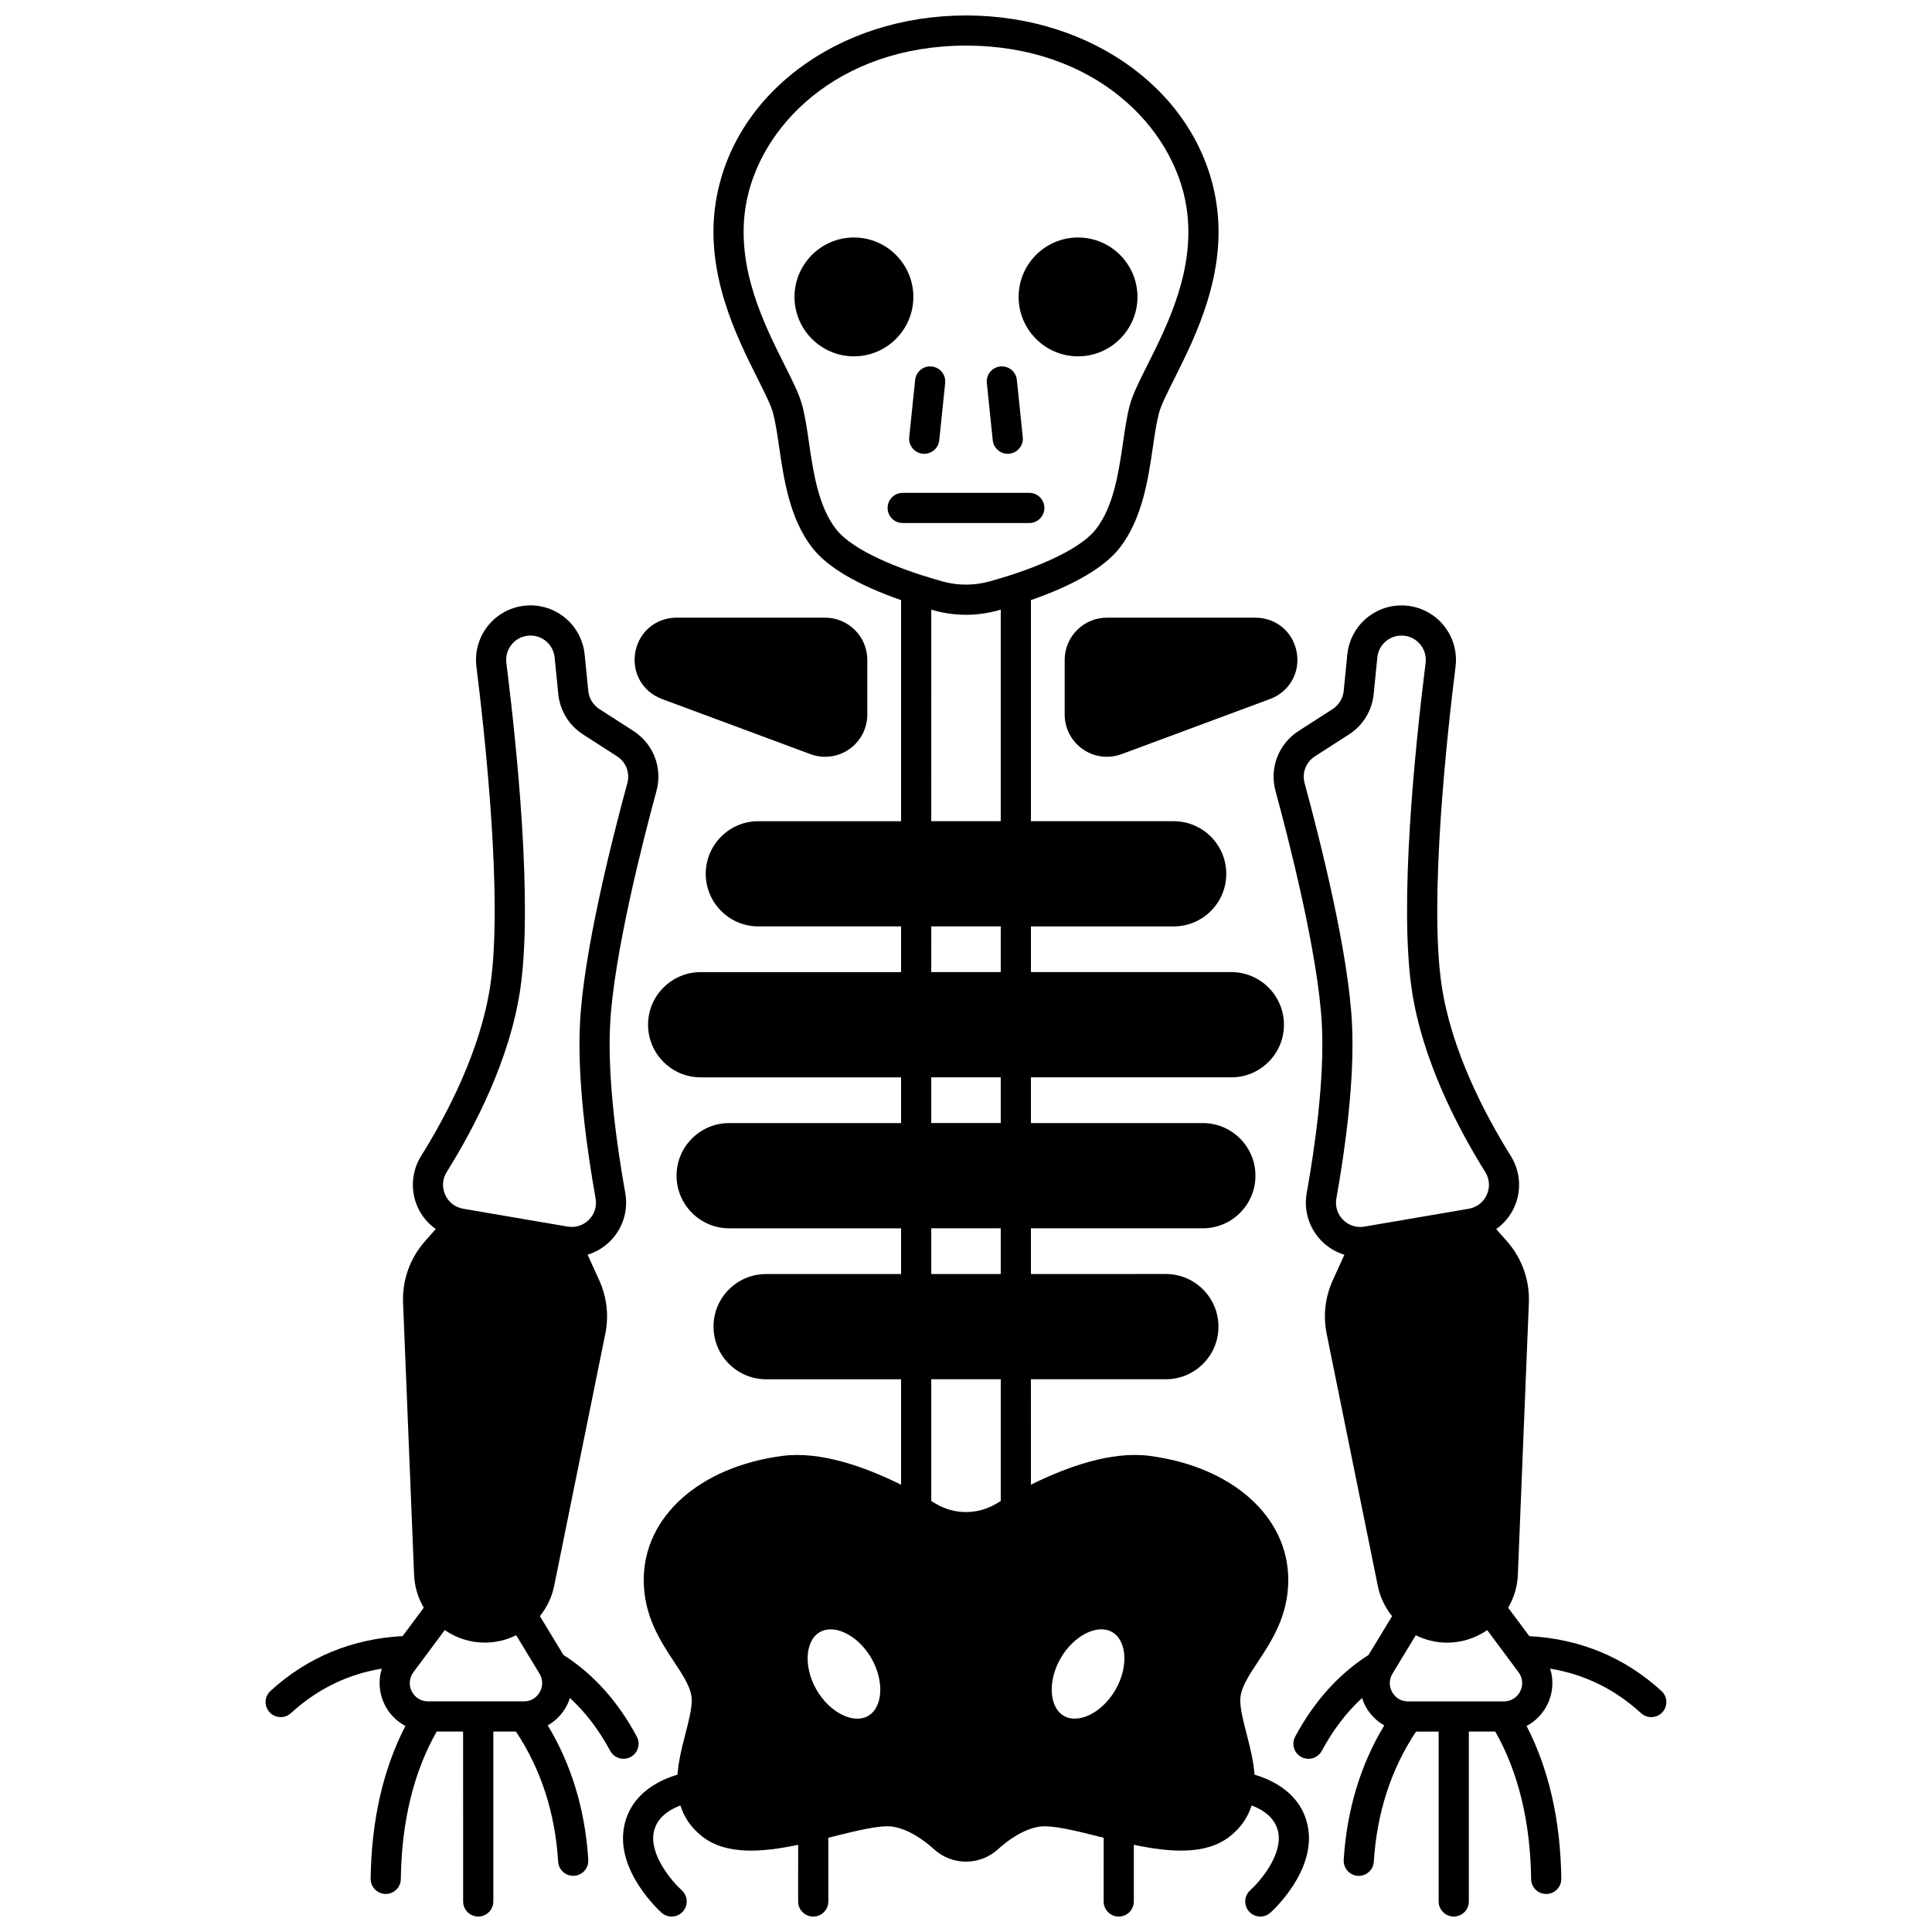 <?xml version="1.0" encoding="UTF-8"?>
<!-- Uploaded to: ICON Repo, www.iconrepo.com, Generator: ICON Repo Mixer Tools -->
<svg width="800px" height="800px" version="1.1" viewBox="144 144 512 512" xmlns="http://www.w3.org/2000/svg">
 <defs>
  <clipPath id="c">
   <path d="m309 148.09h182v503.81h-182z"/>
  </clipPath>
  <clipPath id="b">
   <path d="m214 304h105v347.9h-105z"/>
  </clipPath>
  <clipPath id="a">
   <path d="m481 304h105v347.9h-105z"/>
  </clipPath>
 </defs>
 <g clip-path="url(#c)">
  <path d="m476.46 614.3c-0.281-3.785-1.246-7.519-2.09-10.777-0.867-3.352-1.688-6.519-1.688-8.957 0-3.098 2.16-6.363 4.66-10.145 3.594-5.438 8.066-12.199 8.066-21.715 0-16.762-14.758-29.977-36.723-32.883-10.07-1.328-21.875 2.871-31.48 7.637l-0.004-27.945h35.758c3.727 0 7.227-1.453 9.863-4.09 2.633-2.629 4.082-6.129 4.082-9.855 0-7.688-6.254-13.945-13.945-13.945l-35.754 0.004v-12.117h45.555c3.723 0 7.227-1.453 9.863-4.09 2.633-2.633 4.082-6.129 4.082-9.855 0-7.688-6.254-13.945-13.945-13.945h-45.555v-12.117h53.109c3.723 0 7.227-1.449 9.848-4.074 2.644-2.629 4.098-6.133 4.098-9.871 0-7.688-6.254-13.945-13.945-13.945h-53.109v-12.109h37.824c3.723 0 7.223-1.449 9.855-4.082 2.637-2.637 4.09-6.137 4.09-9.855 0-7.688-6.254-13.945-13.945-13.945h-37.824v-58.59c11.566-4.043 19.469-8.688 23.508-13.832 6.039-7.742 7.574-18.273 8.812-26.734 0.488-3.356 0.953-6.523 1.617-9.016 0.551-2.078 2.184-5.328 4.074-9.098 5.578-11.121 14.016-27.926 11.129-46.621-4.457-28.762-32.355-49.637-66.344-49.637s-61.887 20.875-66.34 49.641c-2.887 18.691 5.551 35.5 11.129 46.621 1.891 3.766 3.519 7.019 4.074 9.102 0.664 2.484 1.125 5.656 1.617 9.008 1.234 8.461 2.773 18.996 8.816 26.746 4.031 5.137 11.934 9.781 23.5 13.824v58.59h-37.824c-3.723 0-7.227 1.449-9.855 4.078-2.637 2.641-4.09 6.144-4.09 9.863 0 7.684 6.254 13.934 13.945 13.934h37.824v12.117h-53.109c-3.719 0-7.219 1.453-9.848 4.082-2.644 2.629-4.098 6.129-4.098 9.863 0 7.688 6.254 13.945 13.945 13.945h53.109v12.117h-45.555c-3.723 0-7.227 1.453-9.867 4.09-2.633 2.633-4.078 6.133-4.078 9.855 0 7.688 6.254 13.945 13.945 13.945h45.555v12.117h-35.758c-3.731 0-7.234 1.449-9.863 4.078-2.633 2.629-4.082 6.133-4.082 9.867 0 7.688 6.254 13.945 13.945 13.945h35.758v27.941c-9.605-4.766-21.41-8.965-31.48-7.637-21.965 2.906-36.723 16.121-36.723 32.883 0 9.516 4.473 16.277 8.066 21.715 2.5 3.781 4.66 7.047 4.66 10.145 0 2.438-0.82 5.606-1.688 8.957-0.844 3.262-1.805 6.996-2.09 10.781-4.535 1.324-12.289 4.824-14.105 13.547-2.461 11.883 9.398 22.59 9.902 23.043 0.762 0.676 1.707 1.008 2.652 1.008 1.098 0 2.191-0.453 2.984-1.336 1.469-1.645 1.328-4.172-0.312-5.644-2.484-2.231-8.656-9.352-7.394-15.445 0.816-3.91 4.266-5.973 7.047-7.016 0.93 2.988 2.707 5.809 5.789 8.219 6.356 4.977 15.855 4.203 25.418 2.207l-0.008 15.016c0 2.207 1.789 4 4 4 2.207 0 4-1.789 4-4v-16.887c0.398-0.102 0.797-0.199 1.195-0.297 6.219-1.555 12.652-3.16 15.895-2.641 4.332 0.699 8.352 3.656 10.961 6.019 2.402 2.172 5.422 3.254 8.434 3.254 3.016 0 6.035-1.086 8.441-3.258 2.609-2.359 6.629-5.316 10.957-6.016 3.246-0.52 9.676 1.082 15.895 2.641 0.395 0.098 0.793 0.199 1.195 0.297l-0.008 16.887c0 2.207 1.789 4 4 4 2.207 0 4-1.789 4-4v-15.016c9.562 1.996 19.066 2.769 25.418-2.207 3.082-2.414 4.859-5.234 5.789-8.223 2.793 1.047 6.231 3.102 7.043 7.012 1.262 6.098-4.91 13.223-7.387 15.445-1.648 1.469-1.797 3.996-0.332 5.644 0.789 0.887 1.887 1.34 2.988 1.34 0.945 0 1.895-0.332 2.656-1.012 0.508-0.449 12.363-11.16 9.902-23.047-1.809-8.699-9.52-12.207-14.102-13.543zm-99.246-21.184c-0.172 1.52-0.805 4.269-3.152 5.621-2.34 1.352-5.039 0.523-6.438-0.09-2.797-1.223-5.43-3.707-7.223-6.816-1.797-3.109-2.637-6.637-2.297-9.676 0.172-1.52 0.805-4.273 3.141-5.625 0.867-0.5 1.848-0.734 2.887-0.734 3.672 0 8.078 2.957 10.785 7.648 1.797 3.117 2.633 6.641 2.297 9.672zm31.992-51.324c-0.387 0.227-0.773 0.457-1.148 0.68-4.973 2.984-11.148 2.984-16.113 0.004-0.375-0.227-0.766-0.453-1.152-0.684l0.004-32.277h18.414v32.277zm0-60.164h-18.414v-12.117h18.414zm0-40.008h-18.414v-12.117h18.414zm0-40.004h-18.414l0.004-12.113h18.414zm0-39.996h-18.414l0.004-56.066c0.273 0.078 0.539 0.156 0.82 0.234 2.742 0.762 5.562 1.141 8.383 1.141 2.824 0 5.656-0.383 8.41-1.148 0.273-0.078 0.535-0.152 0.801-0.23zm-2.957-63.539c-4.086 1.133-8.406 1.137-12.477 0.004-2.031-0.574-3.91-1.141-5.746-1.727-11.215-3.652-19.184-7.945-22.43-12.078-4.738-6.074-6.047-15.051-7.203-22.973-0.523-3.59-1.02-6.981-1.801-9.91-0.766-2.875-2.481-6.297-4.652-10.629-5.43-10.824-12.867-25.645-10.375-41.812 3.297-21.301 24.426-42.867 58.438-42.867s55.141 21.562 58.434 42.863c2.496 16.168-4.941 30.992-10.375 41.812-2.176 4.332-3.891 7.754-4.652 10.625-0.781 2.938-1.277 6.324-1.801 9.918-1.156 7.922-2.469 16.898-7.199 22.965-3.25 4.144-11.223 8.438-22.426 12.086-1.832 0.586-3.715 1.152-5.734 1.723zm33.352 293.75c-1.793 3.106-4.426 5.59-7.223 6.812-1.398 0.613-4.098 1.438-6.441 0.086s-2.981-4.102-3.148-5.621c-0.34-3.031 0.496-6.555 2.297-9.668 3.477-6.019 9.738-9.184 13.668-6.914 2.34 1.352 2.977 4.106 3.144 5.625 0.34 3.043-0.496 6.566-2.297 9.68z"/>
 </g>
 <path d="m319.44 329.25 39.32 14.602c1.266 0.473 2.586 0.703 3.898 0.703 2.254 0 4.484-0.68 6.383-2 3.012-2.09 4.805-5.523 4.805-9.188v-14.496c0-6.168-5.023-11.184-11.195-11.184h-39.34c-5.481 0-9.984 3.766-10.953 9.16s1.941 10.496 7.082 12.402z"/>
 <path d="m416.77 274.61h-33.547c-2.207 0-4 1.789-4 4 0 2.207 1.789 4 4 4h33.547c2.207 0 4-1.789 4-4 0-2.211-1.793-4-4-4z"/>
 <path d="m388.52 264.24c0.141 0.016 0.277 0.02 0.418 0.02 2.023 0 3.758-1.531 3.973-3.586l1.57-15.164c0.227-2.195-1.367-4.16-3.566-4.391-2.199-0.23-4.16 1.371-4.391 3.566l-1.57 15.164c-0.227 2.199 1.371 4.164 3.566 4.391z"/>
 <path d="m407.09 260.67c0.215 2.059 1.949 3.586 3.973 3.586 0.137 0 0.277-0.008 0.418-0.02 2.195-0.227 3.793-2.191 3.566-4.391l-1.57-15.164c-0.227-2.195-2.18-3.797-4.391-3.566-2.195 0.227-3.793 2.191-3.566 4.391z"/>
 <path d="m386.05 222.69c0-8.688-7.062-15.754-15.742-15.754-8.688 0-15.754 7.066-15.754 15.754 0 8.684 7.066 15.742 15.754 15.742 8.68 0 15.742-7.062 15.742-15.742z"/>
 <path d="m445.44 222.69c0-8.688-7.066-15.754-15.754-15.754-8.684 0-15.742 7.066-15.742 15.754 0 8.684 7.062 15.742 15.742 15.742 8.688 0 15.754-7.062 15.754-15.742z"/>
 <g clip-path="url(#b)">
  <path d="m311.12 609.62c1.945-1.043 2.68-3.469 1.637-5.414-5-9.328-11.543-16.598-19.438-21.629l-6.238-10.277c1.859-2.32 3.176-5.07 3.777-8.016l13.555-66.809c0.973-4.812 0.414-9.727-1.617-14.199l-3.074-6.769c2.246-0.688 4.32-1.918 6.019-3.629 3.309-3.332 4.793-8.078 3.965-12.703-2.219-12.414-4.719-30.199-4.031-44.426 0.891-18.586 8.891-49.633 12.289-62.113 1.672-6.109-0.785-12.512-6.113-15.934l-9.023-5.805c-1.637-1.055-2.731-2.844-2.926-4.781l-0.961-9.684c-0.359-3.566-2.019-6.856-4.676-9.273-2.664-2.406-6.102-3.731-9.688-3.731-4.133 0-8.074 1.773-10.812 4.871-2.738 3.098-4.019 7.231-3.512 11.348 2.227 17.832 7.047 61.746 3.699 84.379-2.543 17.223-11.379 34.152-18.348 45.316-2.551 4.086-2.898 9.148-0.926 13.543 1.066 2.379 2.746 4.363 4.801 5.828l-2.875 3.254c-3.973 4.508-6.023 10.293-5.785 16.289l2.918 72.066c0.129 3.121 1.008 6.086 2.57 8.727l-5.606 7.531c-13.445 0.727-25.223 5.598-35.008 14.52-1.633 1.488-1.75 4.016-0.262 5.648 0.789 0.867 1.871 1.305 2.957 1.305 0.961 0 1.926-0.344 2.691-1.043 7.023-6.398 14.961-10.289 24.102-11.805-0.984 3.125-0.742 6.551 0.785 9.594 1.23 2.449 3.156 4.375 5.473 5.598-5.906 11.426-9.008 25.008-9.211 40.469-0.027 2.207 1.738 4.019 3.945 4.051h0.055c2.184 0 3.969-1.758 3.996-3.945 0.199-15.227 3.402-28.363 9.508-39.098h6.996l0.012 45.027c0 2.207 1.789 4 4 4 2.207 0 4-1.789 4-4v-45.023h5.988c6.621 9.934 10.391 21.523 11.191 34.484 0.133 2.121 1.891 3.75 3.988 3.75 0.082 0 0.168-0.004 0.25-0.008 2.203-0.137 3.879-2.035 3.742-4.238-0.816-13.199-4.426-25.16-10.738-35.633 1.996-1.125 3.68-2.793 4.867-4.898 0.43-0.762 0.746-1.555 1.008-2.359 4.113 3.785 7.695 8.457 10.672 14.008 0.723 1.344 2.102 2.109 3.527 2.109 0.637 0.004 1.281-0.152 1.883-0.473zm-48.727-155.04c7.371-11.812 16.734-29.797 19.477-48.383 3.363-22.754-0.859-63.984-3.676-86.531-0.23-1.863 0.328-3.664 1.566-5.066 1.238-1.402 2.949-2.172 4.82-2.172 1.602 0 3.137 0.59 4.316 1.66 1.188 1.078 1.93 2.551 2.09 4.144l0.961 9.684c0.445 4.406 2.832 8.309 6.555 10.707l9.027 5.809c2.371 1.523 3.465 4.375 2.723 7.102-4.309 15.824-11.664 45.16-12.559 63.832-0.727 14.973 1.855 33.398 4.144 46.219 0.371 2.094-0.273 4.156-1.77 5.664-1.496 1.508-3.559 2.164-5.656 1.809l-27.641-4.727c-2.152-0.367-3.898-1.719-4.793-3.711-0.891-1.992-0.742-4.191 0.414-6.039zm24.66 137.83c-0.418 0.742-1.66 2.465-4.211 2.465l-25.391 0.004c-1.871 0-3.488-0.996-4.332-2.668-0.84-1.668-0.672-3.562 0.441-5.062l8.305-11.16c3.09 2.133 6.773 3.324 10.621 3.324 2.894 0 5.738-0.691 8.309-1.961l6.176 10.176c0.922 1.516 0.953 3.34 0.082 4.883z"/>
 </g>
 <path d="m426.15 318.87v14.496c0 3.664 1.797 7.098 4.805 9.188 1.898 1.32 4.133 2 6.387 2 1.312 0 2.633-0.23 3.894-0.699l39.324-14.605c5.137-1.906 8.051-7.008 7.082-12.398-0.969-5.394-5.473-9.16-10.953-9.16l-39.344-0.008c-6.172 0-11.195 5.019-11.195 11.188z"/>
 <g clip-path="url(#a)">
  <path d="m584.29 592.11c-9.789-8.922-21.566-13.793-35.012-14.52l-5.602-7.531c1.559-2.641 2.441-5.609 2.57-8.727l2.918-72.066c0.242-5.996-1.812-11.781-5.785-16.293l-2.871-3.25c2.055-1.465 3.734-3.449 4.801-5.828 1.973-4.394 1.625-9.457-0.926-13.539-6.969-11.168-15.809-28.094-18.348-45.32-3.348-22.629 1.473-66.547 3.703-84.383 0.508-4.109-0.773-8.242-3.512-11.34s-6.68-4.871-10.812-4.871c-3.586 0-7.023 1.324-9.695 3.738-2.648 2.406-4.309 5.699-4.668 9.273l-0.957 9.668c-0.195 1.941-1.289 3.734-2.926 4.785l-9.023 5.809c-5.328 3.422-7.785 9.824-6.113 15.93 3.398 12.484 11.398 43.531 12.289 62.121 0.688 14.227-1.812 32.012-4.031 44.426-0.824 4.621 0.656 9.371 3.965 12.703 1.699 1.711 3.773 2.941 6.019 3.629l-3.074 6.769c-2.031 4.477-2.59 9.387-1.617 14.203l13.555 66.812c0.602 2.938 1.918 5.688 3.777 8.004l-6.238 10.277c-7.891 5.031-14.43 12.301-19.438 21.629-1.043 1.945-0.312 4.371 1.633 5.414 0.602 0.324 1.25 0.477 1.887 0.477 1.426 0 2.805-0.766 3.527-2.109 2.981-5.551 6.562-10.223 10.676-14.008 0.266 0.805 0.582 1.598 1.008 2.359 1.188 2.109 2.871 3.773 4.867 4.898-6.309 10.469-9.918 22.43-10.738 35.629-0.137 2.203 1.539 4.102 3.742 4.238 0.082 0.004 0.168 0.008 0.25 0.008 2.094 0 3.856-1.633 3.988-3.75 0.805-12.961 4.574-24.551 11.188-34.484h5.992v45.016c0 2.207 1.789 4 4 4 2.207 0 4-1.789 4-4v-45.023h7.004c6.102 10.734 9.301 23.875 9.504 39.098 0.027 2.191 1.812 3.945 3.996 3.945h0.055c2.207-0.027 3.977-1.844 3.945-4.051-0.203-15.461-3.305-29.047-9.207-40.473 2.312-1.219 4.238-3.148 5.469-5.594 1.531-3.043 1.77-6.473 0.785-9.598 9.137 1.516 17.078 5.406 24.102 11.809 0.766 0.699 1.73 1.043 2.691 1.043 1.086 0 2.168-0.438 2.957-1.305 1.48-1.633 1.363-4.16-0.27-5.648zm-78.699-123.05-0.012 0.004c-2.102 0.355-4.16-0.301-5.656-1.809-1.496-1.508-2.141-3.57-1.77-5.66 2.293-12.82 4.871-31.246 4.144-46.219-0.895-18.676-8.254-48.012-12.562-63.84-0.742-2.723 0.352-5.574 2.727-7.098l9.031-5.809c3.719-2.394 6.106-6.297 6.551-10.715l0.957-9.672c0.16-1.598 0.902-3.07 2.082-4.141 1.191-1.074 2.727-1.668 4.328-1.668 1.871 0 3.582 0.77 4.82 2.172 1.242 1.402 1.797 3.203 1.57 5.059-2.816 22.555-7.039 63.785-3.676 86.539 2.742 18.59 12.105 36.57 19.477 48.387 1.152 1.848 1.305 4.043 0.414 6.031-0.895 1.992-2.641 3.344-4.793 3.711zm41.281 123.16c-0.84 1.672-2.461 2.668-4.332 2.668h-25.391c-2.551 0-3.797-1.723-4.211-2.465-0.867-1.543-0.84-3.371 0.082-4.887l6.176-10.176c2.57 1.27 5.414 1.961 8.309 1.961 3.848 0 7.531-1.195 10.621-3.324l8.301 11.156c1.117 1.504 1.281 3.394 0.445 5.066z"/>
 </g>
</svg>